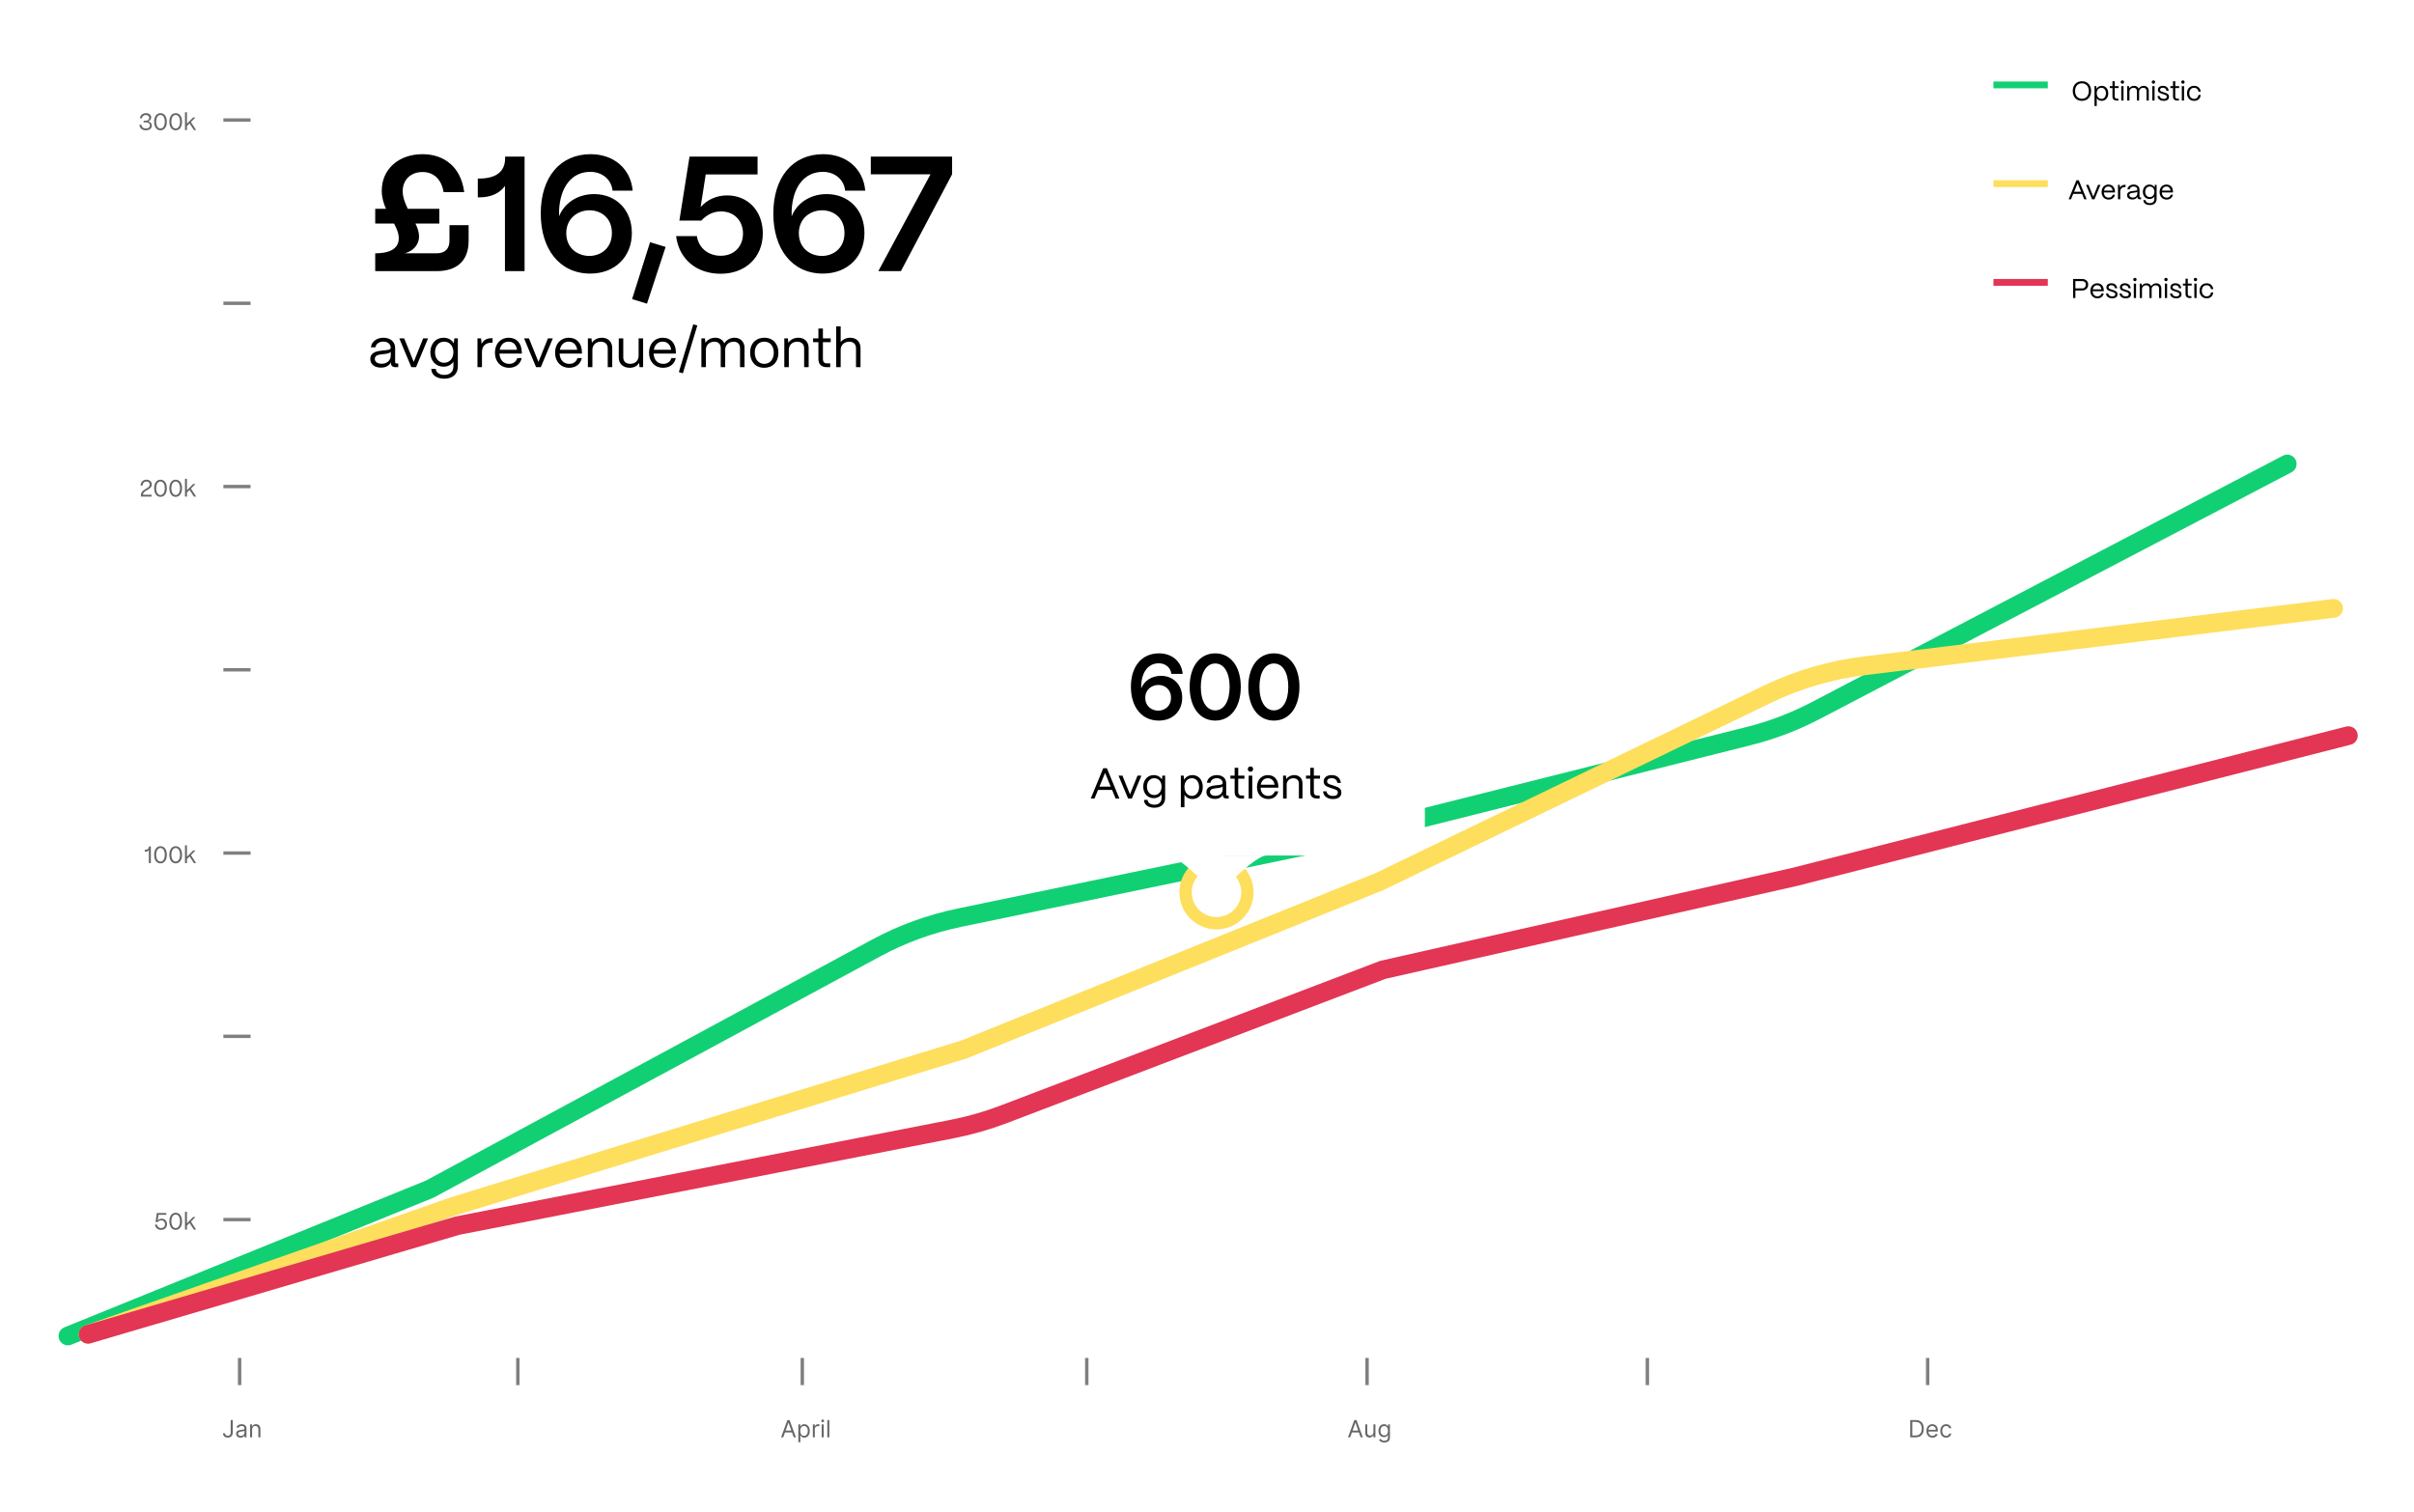 <svg width="578" height="362" viewBox="0 0 578 362" fill="none" xmlns="http://www.w3.org/2000/svg">
<rect x="14.75" y="0.333" width="542.5" height="361.667" rx="13.988" fill="white"/>
<path d="M498.488 24.149C497.186 24.149 496.295 23.225 496.295 21.786C496.295 20.433 497.121 19.45 498.488 19.45C499.802 19.45 500.694 20.374 500.694 21.786C500.694 23.153 499.867 24.149 498.488 24.149ZM498.488 23.648C499.503 23.648 500.134 22.925 500.134 21.786C500.134 20.66 499.496 19.951 498.488 19.951C497.486 19.951 496.854 20.66 496.854 21.786C496.854 22.925 497.486 23.648 498.488 23.648ZM502.036 25.379H501.496V20.628H501.925L501.984 21.253C502.231 20.823 502.687 20.55 503.247 20.55C504.158 20.55 504.795 21.279 504.795 22.333C504.795 23.407 504.158 24.149 503.247 24.149C502.719 24.149 502.283 23.908 502.036 23.505V25.379ZM503.162 23.68C503.8 23.68 504.236 23.127 504.236 22.333C504.236 21.559 503.8 21.018 503.155 21.018C502.505 21.018 502.036 21.546 502.036 22.307C502.036 23.114 502.505 23.68 503.162 23.68ZM507.213 24.077H506.829C506.159 24.077 505.801 23.732 505.801 23.095V21.084H505.163V20.628H505.801V19.45H506.341V20.628H507.272V21.084H506.341V23.095C506.341 23.439 506.51 23.622 506.829 23.622H507.213V24.077ZM508.182 20.049C507.954 20.049 507.778 19.873 507.778 19.645C507.778 19.418 507.954 19.248 508.182 19.248C508.409 19.248 508.579 19.418 508.579 19.645C508.579 19.873 508.409 20.049 508.182 20.049ZM508.448 24.077H507.908V20.628H508.448V24.077ZM509.872 24.077H509.332V20.628H509.761L509.813 21.162C510.048 20.791 510.497 20.55 510.991 20.55C511.512 20.55 511.902 20.817 512.078 21.233C512.299 20.83 512.775 20.55 513.302 20.55C514.031 20.55 514.499 21.064 514.499 21.767V24.077H513.959V21.786C513.959 21.324 513.673 21.025 513.211 21.025C512.566 21.025 512.189 21.454 512.182 21.982V24.077H511.649V21.786C511.649 21.324 511.362 21.025 510.9 21.025C510.256 21.025 509.878 21.454 509.872 21.982V24.077ZM515.617 20.049C515.39 20.049 515.214 19.873 515.214 19.645C515.214 19.418 515.39 19.248 515.617 19.248C515.845 19.248 516.014 19.418 516.014 19.645C516.014 19.873 515.845 20.049 515.617 20.049ZM515.884 24.077H515.344V20.628H515.884V24.077ZM518.056 24.149C517.236 24.149 516.631 23.719 516.585 22.99H517.113C517.152 23.439 517.562 23.687 518.082 23.687C518.57 23.687 518.805 23.498 518.805 23.153C518.805 22.828 518.551 22.756 518.193 22.632L517.692 22.463C517.184 22.294 516.677 22.138 516.677 21.513C516.677 20.927 517.132 20.55 517.887 20.55C518.648 20.55 519.176 20.96 519.26 21.728H518.733C518.674 21.246 518.336 21.012 517.867 21.012C517.444 21.012 517.197 21.201 517.197 21.5C517.197 21.858 517.575 21.93 517.861 22.027L518.33 22.183C518.961 22.392 519.338 22.606 519.338 23.179C519.338 23.784 518.896 24.149 518.056 24.149ZM521.71 24.077H521.326C520.655 24.077 520.298 23.732 520.298 23.095V21.084H519.66V20.628H520.298V19.45H520.838V20.628H521.768V21.084H520.838V23.095C520.838 23.439 521.007 23.622 521.326 23.622H521.71V24.077ZM522.678 20.049C522.45 20.049 522.275 19.873 522.275 19.645C522.275 19.418 522.45 19.248 522.678 19.248C522.906 19.248 523.075 19.418 523.075 19.645C523.075 19.873 522.906 20.049 522.678 20.049ZM522.945 24.077H522.405V20.628H522.945V24.077ZM525.371 24.149C524.252 24.149 523.653 23.329 523.653 22.333C523.653 21.175 524.414 20.55 525.351 20.55C526.217 20.55 526.835 21.07 526.933 21.956H526.406C526.315 21.383 525.918 21.018 525.338 21.018C524.655 21.018 524.199 21.52 524.199 22.333C524.199 23.212 524.733 23.68 525.377 23.68C525.931 23.68 526.308 23.329 526.406 22.73H526.933C526.835 23.622 526.262 24.149 525.371 24.149Z" fill="black"/>
<line x1="477.301" y1="20.331" x2="490.317" y2="20.331" stroke="#11D073" stroke-width="1.627"/>
<path d="M495.874 47.72H495.308L497.182 43.164H497.735L499.616 47.72H499.05L498.516 46.419H496.408L495.874 47.72ZM497.462 43.861L496.616 45.924H498.308L497.462 43.861ZM501.487 47.72H500.92L499.482 44.271H500.068L501.207 47.089L502.339 44.271H502.925L501.487 47.72ZM504.896 47.792C503.874 47.792 503.197 47.043 503.197 46.008C503.197 44.831 503.958 44.193 504.83 44.193C505.781 44.193 506.392 44.831 506.412 45.937V46.087H503.737C503.77 46.822 504.199 47.323 504.896 47.323C505.377 47.323 505.729 47.082 505.872 46.633H506.399C506.243 47.343 505.683 47.792 504.896 47.792ZM503.77 45.638H505.846C505.748 45.032 505.384 44.661 504.83 44.661C504.284 44.661 503.88 45.019 503.77 45.638ZM507.663 47.72H507.122V44.271H507.552L507.617 44.928C507.838 44.486 508.242 44.251 508.814 44.251H508.932V44.785H508.814C508.086 44.785 507.663 45.202 507.663 45.911V47.72ZM510.587 47.772C509.806 47.772 509.305 47.369 509.305 46.737C509.305 45.943 510.073 45.794 510.762 45.722C511.29 45.67 511.745 45.677 511.752 45.397C511.745 44.961 511.387 44.655 510.867 44.655C510.365 44.655 509.975 44.935 509.916 45.345H509.383C509.448 44.668 510.06 44.193 510.88 44.193C511.732 44.193 512.279 44.7 512.279 45.429V47.108C512.279 47.219 512.337 47.278 512.455 47.278H512.65V47.72H512.344C511.973 47.72 511.778 47.551 511.778 47.232V47.128C511.576 47.525 511.185 47.772 510.587 47.772ZM510.665 47.31C511.309 47.31 511.752 46.9 511.752 46.327V45.878C511.602 46.08 511.218 46.119 510.795 46.165C510.32 46.217 509.845 46.282 509.845 46.724C509.845 47.082 510.17 47.31 510.665 47.31ZM514.759 49.1C513.828 49.1 513.197 48.651 513.197 47.922H513.737C513.737 48.332 514.153 48.644 514.759 48.644C515.468 48.644 515.839 48.221 515.839 47.629V47.069C515.598 47.427 515.182 47.661 514.655 47.661C513.737 47.661 513.08 46.959 513.08 45.943C513.08 44.909 513.743 44.193 514.655 44.193C515.208 44.193 515.657 44.453 515.891 44.87L515.95 44.271H516.373V47.629C516.373 48.501 515.787 49.1 514.759 49.1ZM514.733 47.193C515.383 47.193 515.839 46.672 515.839 45.924C515.839 45.182 515.383 44.661 514.733 44.661C514.088 44.661 513.639 45.182 513.639 45.937C513.639 46.679 514.088 47.193 514.733 47.193ZM518.782 47.792C517.76 47.792 517.084 47.043 517.084 46.008C517.084 44.831 517.845 44.193 518.717 44.193C519.667 44.193 520.279 44.831 520.298 45.937V46.087H517.624C517.656 46.822 518.086 47.323 518.782 47.323C519.264 47.323 519.615 47.082 519.758 46.633H520.285C520.129 47.343 519.57 47.792 518.782 47.792ZM517.656 45.638H519.732C519.635 45.032 519.27 44.661 518.717 44.661C518.17 44.661 517.767 45.019 517.656 45.638Z" fill="black"/>
<line x1="477.301" y1="43.973" x2="490.317" y2="43.973" stroke="#FEDE5D" stroke-width="1.627"/>
<path d="M496.923 71.363H496.376V66.807H498.53C499.48 66.807 499.988 67.413 499.988 68.141C499.988 69.066 499.337 69.56 498.53 69.56H496.923V71.363ZM496.923 67.308V69.059H498.556C499.122 69.059 499.428 68.649 499.428 68.141C499.428 67.601 499.038 67.308 498.556 67.308H496.923ZM502.212 71.434C501.19 71.434 500.513 70.686 500.513 69.651C500.513 68.473 501.274 67.836 502.146 67.836C503.097 67.836 503.708 68.473 503.728 69.58V69.729H501.053C501.086 70.465 501.515 70.966 502.212 70.966C502.693 70.966 503.045 70.725 503.188 70.276H503.715C503.559 70.986 502.999 71.434 502.212 71.434ZM501.086 69.28H503.162C503.064 68.675 502.7 68.304 502.146 68.304C501.6 68.304 501.196 68.662 501.086 69.28ZM505.727 71.434C504.907 71.434 504.302 71.005 504.256 70.276H504.783C504.822 70.725 505.232 70.972 505.753 70.972C506.241 70.972 506.475 70.784 506.475 70.439C506.475 70.113 506.222 70.042 505.864 69.918L505.363 69.749C504.855 69.58 504.347 69.424 504.347 68.799C504.347 68.213 504.803 67.836 505.558 67.836C506.319 67.836 506.846 68.246 506.931 69.013H506.404C506.345 68.532 506.007 68.298 505.538 68.298C505.115 68.298 504.868 68.486 504.868 68.786C504.868 69.144 505.245 69.215 505.532 69.313L506 69.469C506.632 69.677 507.009 69.892 507.009 70.465C507.009 71.07 506.566 71.434 505.727 71.434ZM508.962 71.434C508.142 71.434 507.537 71.005 507.491 70.276H508.018C508.057 70.725 508.467 70.972 508.988 70.972C509.476 70.972 509.71 70.784 509.71 70.439C509.71 70.113 509.456 70.042 509.099 69.918L508.597 69.749C508.09 69.58 507.582 69.424 507.582 68.799C507.582 68.213 508.038 67.836 508.793 67.836C509.554 67.836 510.081 68.246 510.166 69.013H509.639C509.58 68.532 509.242 68.298 508.773 68.298C508.35 68.298 508.103 68.486 508.103 68.786C508.103 69.144 508.48 69.215 508.767 69.313L509.235 69.469C509.866 69.677 510.244 69.892 510.244 70.465C510.244 71.07 509.801 71.434 508.962 71.434ZM511.182 67.335C510.954 67.335 510.778 67.159 510.778 66.931C510.778 66.703 510.954 66.534 511.182 66.534C511.409 66.534 511.579 66.703 511.579 66.931C511.579 67.159 511.409 67.335 511.182 67.335ZM511.448 71.363H510.908V67.914H511.448V71.363ZM512.872 71.363H512.332V67.914H512.761L512.813 68.447C513.048 68.076 513.497 67.836 513.991 67.836C514.512 67.836 514.902 68.102 515.078 68.519C515.299 68.115 515.775 67.836 516.302 67.836C517.031 67.836 517.499 68.35 517.499 69.053V71.363H516.959V69.072C516.959 68.61 516.673 68.311 516.211 68.311C515.566 68.311 515.189 68.74 515.182 69.267V71.363H514.649V69.072C514.649 68.61 514.362 68.311 513.9 68.311C513.256 68.311 512.878 68.74 512.872 69.267V71.363ZM518.617 67.335C518.39 67.335 518.214 67.159 518.214 66.931C518.214 66.703 518.39 66.534 518.617 66.534C518.845 66.534 519.014 66.703 519.014 66.931C519.014 67.159 518.845 67.335 518.617 67.335ZM518.884 71.363H518.344V67.914H518.884V71.363ZM521.056 71.434C520.236 71.434 519.631 71.005 519.585 70.276H520.113C520.152 70.725 520.562 70.972 521.082 70.972C521.57 70.972 521.805 70.784 521.805 70.439C521.805 70.113 521.551 70.042 521.193 69.918L520.692 69.749C520.184 69.58 519.677 69.424 519.677 68.799C519.677 68.213 520.132 67.836 520.887 67.836C521.648 67.836 522.176 68.246 522.26 69.013H521.733C521.674 68.532 521.336 68.298 520.867 68.298C520.444 68.298 520.197 68.486 520.197 68.786C520.197 69.144 520.575 69.215 520.861 69.313L521.33 69.469C521.961 69.677 522.338 69.892 522.338 70.465C522.338 71.07 521.896 71.434 521.056 71.434ZM524.71 71.363H524.326C523.655 71.363 523.298 71.018 523.298 70.38V68.369H522.66V67.914H523.298V66.736H523.838V67.914H524.768V68.369H523.838V70.38C523.838 70.725 524.007 70.907 524.326 70.907H524.71V71.363ZM525.678 67.335C525.45 67.335 525.275 67.159 525.275 66.931C525.275 66.703 525.45 66.534 525.678 66.534C525.906 66.534 526.075 66.703 526.075 66.931C526.075 67.159 525.906 67.335 525.678 67.335ZM525.945 71.363H525.405V67.914H525.945V71.363ZM528.371 71.434C527.252 71.434 526.653 70.615 526.653 69.619C526.653 68.46 527.414 67.836 528.351 67.836C529.217 67.836 529.835 68.356 529.933 69.241H529.406C529.315 68.669 528.918 68.304 528.338 68.304C527.655 68.304 527.199 68.805 527.199 69.619C527.199 70.497 527.733 70.966 528.377 70.966C528.931 70.966 529.308 70.615 529.406 70.016H529.933C529.835 70.907 529.262 71.434 528.371 71.434Z" fill="black"/>
<line x1="477.301" y1="67.617" x2="490.317" y2="67.617" stroke="#E33554" stroke-width="1.627"/>
<path d="M34.938 31.207C34.039 31.207 33.429 30.689 33.378 29.875H33.873C33.908 30.422 34.323 30.769 34.944 30.769C35.514 30.769 35.884 30.467 35.884 30.012C35.884 29.567 35.531 29.294 34.927 29.294H34.392V28.901H34.927C35.4 28.901 35.73 28.628 35.73 28.223C35.73 27.825 35.405 27.534 34.921 27.534C34.426 27.534 34.056 27.848 33.982 28.337H33.486C33.589 27.58 34.158 27.096 34.95 27.096C35.69 27.096 36.208 27.523 36.208 28.127C36.208 28.588 35.906 28.941 35.462 29.061C36.032 29.192 36.356 29.55 36.356 30.063C36.356 30.74 35.792 31.207 34.938 31.207ZM38.426 31.207C37.498 31.207 36.906 30.399 36.906 29.14C36.906 27.893 37.498 27.096 38.426 27.096C39.354 27.096 39.946 27.893 39.946 29.14C39.946 30.399 39.354 31.207 38.426 31.207ZM38.426 30.769C39.052 30.769 39.457 30.131 39.457 29.14C39.457 28.161 39.052 27.534 38.426 27.534C37.8 27.534 37.395 28.161 37.395 29.14C37.395 30.131 37.8 30.769 38.426 30.769ZM42.068 31.207C41.14 31.207 40.548 30.399 40.548 29.14C40.548 27.893 41.14 27.096 42.068 27.096C42.996 27.096 43.589 27.893 43.589 29.14C43.589 30.399 42.996 31.207 42.068 31.207ZM42.068 30.769C42.695 30.769 43.099 30.131 43.099 29.14C43.099 28.161 42.695 27.534 42.068 27.534C41.442 27.534 41.038 28.161 41.038 29.14C41.038 30.131 41.442 30.769 42.068 30.769ZM44.766 31.145H44.293V26.874H44.766V29.613L46.235 28.127H46.804L45.717 29.226L46.969 31.145H46.417L45.392 29.556L44.766 30.188V31.145Z" fill="black" fill-opacity="0.6"/>
<line x1="53.488" y1="28.738" x2="59.996" y2="28.738" stroke="black" stroke-opacity="0.5" stroke-width="0.813"/>
<line x1="53.488" y1="72.621" x2="59.996" y2="72.621" stroke="black" stroke-opacity="0.5" stroke-width="0.813"/>
<path d="M36.34 116.007C36.34 117.374 34.25 117.317 34.25 118.473H36.283V118.911H33.743V118.535C33.743 117.072 35.844 117.089 35.844 116.007C35.844 115.586 35.548 115.301 35.07 115.301C34.569 115.301 34.17 115.614 34.159 116.258H33.657C33.703 115.347 34.301 114.863 35.075 114.863C35.838 114.863 36.34 115.324 36.34 116.007ZM38.426 118.974C37.498 118.974 36.906 118.165 36.906 116.907C36.906 115.66 37.498 114.863 38.426 114.863C39.354 114.863 39.946 115.66 39.946 116.907C39.946 118.165 39.354 118.974 38.426 118.974ZM38.426 118.535C39.052 118.535 39.457 117.898 39.457 116.907C39.457 115.927 39.052 115.301 38.426 115.301C37.8 115.301 37.395 115.927 37.395 116.907C37.395 117.898 37.8 118.535 38.426 118.535ZM42.068 118.974C41.14 118.974 40.548 118.165 40.548 116.907C40.548 115.66 41.14 114.863 42.068 114.863C42.996 114.863 43.589 115.66 43.589 116.907C43.589 118.165 42.996 118.974 42.068 118.974ZM42.068 118.535C42.695 118.535 43.099 117.898 43.099 116.907C43.099 115.927 42.695 115.301 42.068 115.301C41.442 115.301 41.038 115.927 41.038 116.907C41.038 117.898 41.442 118.535 42.068 118.535ZM44.766 118.911H44.293V114.64H44.766V117.379L46.235 115.893H46.804L45.717 116.992L46.969 118.911H46.417L45.392 117.323L44.766 117.955V118.911Z" fill="black" fill-opacity="0.6"/>
<line x1="53.488" y1="116.505" x2="59.996" y2="116.505" stroke="black" stroke-opacity="0.5" stroke-width="0.813"/>
<line x1="53.488" y1="160.388" x2="59.996" y2="160.388" stroke="black" stroke-opacity="0.5" stroke-width="0.813"/>
<path d="M36.119 206.678H35.641V203.574C35.453 203.825 35.145 203.95 34.73 203.95H34.661V203.483H34.73C35.328 203.483 35.647 203.227 35.647 202.749V202.692H36.119V206.678ZM38.426 206.74C37.498 206.74 36.906 205.932 36.906 204.673C36.906 203.426 37.498 202.629 38.426 202.629C39.354 202.629 39.946 203.426 39.946 204.673C39.946 205.932 39.354 206.74 38.426 206.74ZM38.426 206.302C39.052 206.302 39.457 205.664 39.457 204.673C39.457 203.694 39.052 203.068 38.426 203.068C37.8 203.068 37.395 203.694 37.395 204.673C37.395 205.664 37.8 206.302 38.426 206.302ZM42.068 206.74C41.14 206.74 40.548 205.932 40.548 204.673C40.548 203.426 41.14 202.629 42.068 202.629C42.996 202.629 43.589 203.426 43.589 204.673C43.589 205.932 42.996 206.74 42.068 206.74ZM42.068 206.302C42.695 206.302 43.099 205.664 43.099 204.673C43.099 203.694 42.695 203.068 42.068 203.068C41.442 203.068 41.038 203.694 41.038 204.673C41.038 205.664 41.442 206.302 42.068 206.302ZM44.766 206.678H44.293V202.407H44.766V205.146L46.235 203.66H46.804L45.717 204.759L46.969 206.678H46.417L45.392 205.089L44.766 205.721V206.678Z" fill="black" fill-opacity="0.6"/>
<line x1="53.488" y1="204.271" x2="59.996" y2="204.271" stroke="black" stroke-opacity="0.5" stroke-width="0.813"/>
<line x1="53.488" y1="248.154" x2="59.996" y2="248.154" stroke="black" stroke-opacity="0.5" stroke-width="0.813"/>
<path d="M38.569 294.507C37.772 294.507 37.185 294.017 37.1 293.243H37.595C37.658 293.75 38.045 294.069 38.569 294.069C39.133 294.069 39.508 293.693 39.508 293.146C39.508 292.605 39.133 292.229 38.592 292.229C38.29 292.229 38.022 292.349 37.766 292.622H37.236L37.561 290.458H39.822V290.897H37.959L37.754 292.241C37.999 291.973 38.324 291.819 38.717 291.819C39.463 291.819 39.992 292.366 39.992 293.14C39.992 293.949 39.417 294.507 38.569 294.507ZM42.068 294.507C41.14 294.507 40.548 293.698 40.548 292.44C40.548 291.193 41.14 290.396 42.068 290.396C42.996 290.396 43.589 291.193 43.589 292.44C43.589 293.698 42.996 294.507 42.068 294.507ZM42.068 294.069C42.695 294.069 43.099 293.431 43.099 292.44C43.099 291.461 42.695 290.834 42.068 290.834C41.442 290.834 41.038 291.461 41.038 292.44C41.038 293.431 41.442 294.069 42.068 294.069ZM44.766 294.444H44.293V290.174H44.766V292.913L46.235 291.426H46.804L45.717 292.525L46.969 294.444H46.417L45.392 292.856L44.766 293.488V294.444Z" fill="black" fill-opacity="0.6"/>
<line x1="53.488" y1="292.038" x2="59.996" y2="292.038" stroke="black" stroke-opacity="0.5" stroke-width="0.813"/>
<line x1="57.374" y1="331.676" x2="57.374" y2="325.168" stroke="black" stroke-opacity="0.5" stroke-width="0.813"/>
<path d="M55.236 340.042H55.738V343.003C55.738 343.267 55.69 343.492 55.592 343.676C55.495 343.861 55.358 344.001 55.182 344.097C55.005 344.193 54.797 344.24 54.557 344.24C54.331 344.24 54.129 344.199 53.952 344.117C53.776 344.034 53.637 343.915 53.536 343.761C53.435 343.608 53.384 343.425 53.384 343.213H53.878C53.878 343.33 53.907 343.433 53.965 343.521C54.024 343.607 54.105 343.674 54.207 343.723C54.31 343.771 54.426 343.796 54.557 343.796C54.701 343.796 54.824 343.765 54.925 343.705C55.026 343.644 55.103 343.555 55.156 343.438C55.209 343.319 55.236 343.174 55.236 343.003V340.042ZM57.592 344.257C57.395 344.257 57.217 344.22 57.056 344.145C56.896 344.07 56.769 343.961 56.674 343.82C56.58 343.677 56.533 343.504 56.533 343.302C56.533 343.124 56.568 342.98 56.638 342.869C56.708 342.758 56.802 342.67 56.919 342.607C57.036 342.543 57.166 342.496 57.307 342.465C57.45 342.433 57.594 342.407 57.738 342.388C57.927 342.364 58.08 342.346 58.197 342.334C58.316 342.32 58.402 342.298 58.456 342.267C58.511 342.236 58.539 342.182 58.539 342.105V342.089C58.539 341.889 58.484 341.734 58.375 341.624C58.267 341.513 58.103 341.458 57.883 341.458C57.656 341.458 57.477 341.508 57.348 341.608C57.218 341.707 57.127 341.814 57.075 341.927L56.622 341.765C56.703 341.577 56.81 341.43 56.945 341.324C57.081 341.218 57.23 341.144 57.39 341.102C57.552 341.059 57.711 341.037 57.867 341.037C57.967 341.037 58.082 341.049 58.211 341.074C58.342 341.097 58.468 341.145 58.589 341.217C58.712 341.29 58.814 341.4 58.895 341.547C58.975 341.694 59.016 341.891 59.016 342.137V344.184H58.539V343.763H58.514C58.482 343.831 58.428 343.903 58.353 343.98C58.277 344.056 58.177 344.122 58.051 344.176C57.926 344.23 57.773 344.257 57.592 344.257ZM57.665 343.828C57.854 343.828 58.013 343.791 58.142 343.717C58.273 343.643 58.372 343.547 58.438 343.43C58.505 343.312 58.539 343.189 58.539 343.06V342.623C58.519 342.647 58.474 342.669 58.405 342.689C58.338 342.708 58.26 342.725 58.171 342.74C58.083 342.753 57.998 342.766 57.914 342.776C57.832 342.786 57.765 342.794 57.714 342.801C57.59 342.817 57.474 342.843 57.366 342.88C57.259 342.915 57.173 342.968 57.107 343.039C57.042 343.109 57.01 343.205 57.01 343.326C57.01 343.492 57.071 343.618 57.194 343.703C57.318 343.786 57.475 343.828 57.665 343.828ZM60.364 342.315V344.184H59.887V341.078H60.348V341.563H60.389C60.461 341.405 60.572 341.279 60.72 341.183C60.868 341.086 61.06 341.037 61.294 341.037C61.505 341.037 61.689 341.08 61.846 341.167C62.004 341.252 62.127 341.381 62.215 341.555C62.302 341.728 62.346 341.946 62.346 342.21V344.184H61.869V342.243C61.869 341.999 61.805 341.808 61.679 341.672C61.552 341.535 61.378 341.466 61.157 341.466C61.005 341.466 60.868 341.499 60.748 341.565C60.63 341.631 60.536 341.728 60.467 341.854C60.399 341.981 60.364 342.135 60.364 342.315Z" fill="black" fill-opacity="0.6"/>
<line x1="123.988" y1="331.676" x2="123.988" y2="325.168" stroke="black" stroke-opacity="0.5" stroke-width="0.813"/>
<line x1="192.101" y1="331.676" x2="192.101" y2="325.168" stroke="black" stroke-opacity="0.5" stroke-width="0.813"/>
<path d="M187.54 344.184H187.014L188.534 340.042H189.052L190.573 344.184H190.047L188.809 340.698H188.777L187.54 344.184ZM187.734 342.566H189.853V343.011H187.734V342.566ZM191.153 345.349V341.078H191.614V341.571H191.671C191.706 341.517 191.754 341.449 191.816 341.365C191.88 341.28 191.97 341.204 192.087 341.138C192.206 341.071 192.366 341.037 192.569 341.037C192.83 341.037 193.061 341.103 193.26 341.233C193.46 341.364 193.616 341.55 193.727 341.79C193.839 342.03 193.895 342.313 193.895 342.639C193.895 342.968 193.839 343.253 193.727 343.494C193.616 343.734 193.46 343.92 193.262 344.052C193.064 344.183 192.836 344.249 192.577 344.249C192.377 344.249 192.218 344.216 192.098 344.149C191.978 344.082 191.885 344.006 191.82 343.921C191.756 343.835 191.706 343.763 191.671 343.707H191.63V345.349H191.153ZM191.622 342.631C191.622 342.865 191.657 343.072 191.725 343.252C191.794 343.43 191.895 343.569 192.027 343.67C192.159 343.77 192.321 343.82 192.512 343.82C192.712 343.82 192.878 343.767 193.012 343.662C193.146 343.556 193.247 343.413 193.315 343.233C193.384 343.053 193.418 342.852 193.418 342.631C193.418 342.412 193.384 342.216 193.317 342.04C193.251 341.864 193.15 341.724 193.016 341.622C192.882 341.518 192.714 341.466 192.512 341.466C192.318 341.466 192.155 341.515 192.023 341.614C191.891 341.711 191.791 341.847 191.723 342.022C191.656 342.196 191.622 342.399 191.622 342.631ZM194.623 344.184V341.078H195.084V341.547H195.117C195.173 341.393 195.276 341.269 195.424 341.173C195.572 341.077 195.739 341.029 195.926 341.029C195.961 341.029 196.004 341.03 196.057 341.031C196.11 341.033 196.149 341.035 196.176 341.037V341.523C196.16 341.519 196.123 341.513 196.065 341.504C196.008 341.495 195.948 341.49 195.885 341.49C195.734 341.49 195.599 341.522 195.481 341.585C195.363 341.647 195.27 341.734 195.202 341.844C195.134 341.953 195.1 342.078 195.1 342.218V344.184H194.623ZM196.742 344.184V341.078H197.219V344.184H196.742ZM196.985 340.56C196.892 340.56 196.811 340.528 196.744 340.465C196.678 340.402 196.645 340.326 196.645 340.237C196.645 340.148 196.678 340.071 196.744 340.008C196.811 339.945 196.892 339.913 196.985 339.913C197.078 339.913 197.157 339.945 197.223 340.008C197.291 340.071 197.324 340.148 197.324 340.237C197.324 340.326 197.291 340.402 197.223 340.465C197.157 340.528 197.078 340.56 196.985 340.56ZM198.571 340.042V344.184H198.093V340.042H198.571Z" fill="black" fill-opacity="0.6"/>
<line x1="260.214" y1="331.676" x2="260.214" y2="325.168" stroke="black" stroke-opacity="0.5" stroke-width="0.813"/>
<line x1="327.328" y1="331.676" x2="327.328" y2="325.168" stroke="black" stroke-opacity="0.5" stroke-width="0.813"/>
<path d="M323.279 344.184H322.753L324.274 340.042H324.791L326.312 344.184H325.786L324.549 340.698H324.516L323.279 344.184ZM323.473 342.566H325.592V343.011H323.473V342.566ZM328.85 342.914V341.078H329.327V344.184H328.85V343.658H328.817C328.745 343.816 328.631 343.95 328.478 344.06C328.324 344.17 328.13 344.224 327.895 344.224C327.701 344.224 327.529 344.182 327.378 344.097C327.227 344.011 327.108 343.881 327.022 343.709C326.935 343.535 326.892 343.316 326.892 343.051V341.078H327.37V343.019C327.37 343.246 327.433 343.426 327.56 343.561C327.688 343.696 327.851 343.763 328.049 343.763C328.168 343.763 328.288 343.733 328.411 343.672C328.535 343.612 328.639 343.519 328.722 343.393C328.807 343.268 328.85 343.108 328.85 342.914ZM331.455 345.413C331.224 345.413 331.026 345.384 330.86 345.324C330.695 345.266 330.556 345.19 330.446 345.094C330.337 344.999 330.25 344.898 330.185 344.79L330.565 344.524C330.608 344.58 330.663 344.645 330.729 344.718C330.795 344.792 330.885 344.856 331 344.91C331.116 344.965 331.267 344.993 331.455 344.993C331.706 344.993 331.913 344.932 332.076 344.811C332.239 344.689 332.32 344.499 332.32 344.24V343.61H332.28C332.245 343.666 332.195 343.736 332.13 343.82C332.067 343.902 331.975 343.976 331.855 344.04C331.737 344.104 331.576 344.135 331.374 344.135C331.123 344.135 330.898 344.076 330.699 343.957C330.5 343.839 330.343 343.666 330.227 343.44C330.113 343.213 330.056 342.938 330.056 342.615C330.056 342.296 330.111 342.019 330.223 341.784C330.335 341.546 330.491 341.363 330.69 341.233C330.89 341.103 331.121 341.037 331.382 341.037C331.584 341.037 331.745 341.071 331.863 341.138C331.983 341.204 332.075 341.28 332.138 341.365C332.203 341.449 332.253 341.517 332.288 341.571H332.337V341.078H332.798V344.273C332.798 344.54 332.737 344.757 332.616 344.924C332.496 345.092 332.334 345.216 332.13 345.294C331.928 345.374 331.703 345.413 331.455 345.413ZM331.439 343.707C331.63 343.707 331.792 343.663 331.924 343.575C332.056 343.488 332.157 343.361 332.225 343.197C332.294 343.033 332.328 342.836 332.328 342.607C332.328 342.383 332.295 342.185 332.227 342.014C332.16 341.843 332.06 341.709 331.928 341.612C331.796 341.515 331.633 341.466 331.439 341.466C331.236 341.466 331.068 341.517 330.933 341.62C330.8 341.722 330.699 341.86 330.632 342.032C330.566 342.205 330.533 342.396 330.533 342.607C330.533 342.822 330.566 343.013 330.634 343.179C330.703 343.343 330.804 343.473 330.937 343.567C331.072 343.66 331.239 343.707 331.439 343.707Z" fill="black" fill-opacity="0.6"/>
<line x1="394.441" y1="331.676" x2="394.441" y2="325.168" stroke="black" stroke-opacity="0.5" stroke-width="0.813"/>
<line x1="461.554" y1="331.676" x2="461.554" y2="325.168" stroke="black" stroke-opacity="0.5" stroke-width="0.813"/>
<path d="M458.652 344.184H457.374V340.042H458.709C459.111 340.042 459.454 340.125 459.74 340.291C460.026 340.456 460.245 340.692 460.397 341.001C460.55 341.308 460.626 341.676 460.626 342.105C460.626 342.536 460.549 342.908 460.395 343.219C460.242 343.529 460.018 343.768 459.724 343.935C459.43 344.101 459.073 344.184 458.652 344.184ZM457.876 343.739H458.62C458.962 343.739 459.246 343.673 459.471 343.541C459.696 343.409 459.864 343.221 459.975 342.977C460.085 342.733 460.141 342.442 460.141 342.105C460.141 341.771 460.086 341.483 459.977 341.242C459.868 340.999 459.705 340.813 459.487 340.683C459.27 340.553 459 340.487 458.677 340.487H457.876V343.739ZM462.705 344.249C462.405 344.249 462.147 344.182 461.93 344.05C461.715 343.917 461.548 343.731 461.431 343.492C461.315 343.252 461.257 342.973 461.257 342.655C461.257 342.337 461.315 342.057 461.431 341.814C461.548 341.57 461.711 341.38 461.92 341.244C462.13 341.106 462.376 341.037 462.656 341.037C462.818 341.037 462.978 341.064 463.136 341.118C463.293 341.172 463.437 341.26 463.566 341.381C463.696 341.501 463.799 341.66 463.876 341.858C463.952 342.057 463.991 342.301 463.991 342.59V342.793H461.597V342.38H463.506C463.506 342.205 463.471 342.048 463.4 341.911C463.332 341.773 463.233 341.665 463.105 341.585C462.978 341.506 462.829 341.466 462.656 341.466C462.466 341.466 462.302 341.513 462.163 341.608C462.025 341.701 461.92 341.822 461.845 341.972C461.771 342.121 461.734 342.282 461.734 342.453V342.728C461.734 342.962 461.775 343.161 461.855 343.324C461.938 343.486 462.052 343.61 462.197 343.694C462.343 343.778 462.512 343.82 462.705 343.82C462.83 343.82 462.943 343.802 463.045 343.767C463.147 343.731 463.235 343.677 463.309 343.605C463.384 343.533 463.441 343.442 463.481 343.335L463.942 343.464C463.894 343.62 463.812 343.758 463.698 343.876C463.583 343.994 463.442 344.085 463.273 344.151C463.104 344.216 462.915 344.249 462.705 344.249ZM465.979 344.249C465.687 344.249 465.437 344.18 465.226 344.042C465.016 343.905 464.854 343.715 464.741 343.474C464.628 343.233 464.571 342.957 464.571 342.647C464.571 342.332 464.629 342.053 464.745 341.812C464.862 341.569 465.026 341.38 465.235 341.244C465.445 341.106 465.69 341.037 465.971 341.037C466.189 341.037 466.386 341.078 466.561 341.159C466.736 341.24 466.88 341.353 466.992 341.498C467.104 341.644 467.173 341.814 467.2 342.008H466.723C466.686 341.866 466.606 341.741 466.48 341.632C466.356 341.521 466.189 341.466 465.979 341.466C465.793 341.466 465.63 341.515 465.489 341.612C465.35 341.707 465.242 341.843 465.164 342.018C465.087 342.192 465.048 342.396 465.048 342.631C465.048 342.871 465.086 343.08 465.162 343.258C465.239 343.436 465.346 343.574 465.485 343.672C465.625 343.771 465.79 343.82 465.979 343.82C466.103 343.82 466.215 343.798 466.316 343.755C466.417 343.712 466.503 343.65 466.573 343.569C466.643 343.488 466.693 343.391 466.723 343.278H467.2C467.173 343.461 467.106 343.626 467 343.773C466.895 343.919 466.755 344.035 466.581 344.121C466.409 344.206 466.208 344.249 465.979 344.249Z" fill="black" fill-opacity="0.6"/>
<path d="M104.528 64.925H89.841V60.656C93.796 60.656 95.481 59.246 95.481 57.052C95.481 55.838 94.972 54.702 94.345 53.527H89.841V50.002H92.426C91.838 48.71 91.407 47.3 91.407 45.655C91.407 40.524 95.442 36.92 101.16 36.92C106.447 36.92 110.403 40.093 111.148 46.007H106.212C105.703 42.874 103.784 41.19 101.16 41.19C98.379 41.19 96.421 43.03 96.421 45.772C96.421 47.182 96.969 48.631 97.635 50.002H105.194V53.527H99.476C99.985 54.585 100.337 55.642 100.337 56.621C100.337 58.58 98.966 60.107 96.93 60.656H104.528C106.526 60.656 107.622 59.598 107.622 57.64V53.919H112.205V57.64C112.205 62.379 109.502 64.925 104.528 64.925ZM125.604 64.925H120.904V44.519C119.611 46.32 117.535 47.26 114.715 47.26H114.402V42.756H114.715C118.788 42.756 120.943 41.072 120.943 37.9V37.508H125.604V64.925ZM141.342 65.512C133.94 65.512 129.475 59.598 129.475 51.138C129.475 42.404 134.136 36.92 141.421 36.92C146.982 36.92 151.017 40.406 151.487 45.655H146.669C146.395 42.991 144.202 41.15 141.342 41.15C136.799 41.15 134.096 44.91 133.861 50.472V51.804C135.036 48.788 138.131 46.477 142.243 46.477C147.531 46.477 151.291 50.276 151.291 55.799C151.291 61.517 147.217 65.512 141.342 65.512ZM141.107 61.282C143.81 61.282 146.512 59.481 146.512 55.799C146.512 52.117 143.849 50.355 141.147 50.355C138.405 50.355 135.585 52.235 135.585 55.838C135.585 59.441 138.327 61.282 141.107 61.282ZM159.374 59.128L154.909 72.719L151.345 71.623L155.653 57.992L159.374 59.128ZM172.537 65.552C166.819 65.552 162.588 62.105 161.883 56.543H166.858C167.289 59.402 169.599 61.243 172.576 61.243C175.905 61.243 177.903 58.893 177.903 55.916C177.903 53.018 175.944 50.629 172.654 50.629C170.853 50.629 169.325 51.334 167.915 52.822H162.667L165.095 37.508H181.389V41.777H168.973L167.759 49.571C169.247 47.926 171.401 46.79 174.104 46.79C179.117 46.79 182.642 50.55 182.642 55.877C182.642 61.596 178.53 65.552 172.537 65.552ZM197.03 65.512C189.628 65.512 185.163 59.598 185.163 51.138C185.163 42.404 189.823 36.92 197.109 36.92C202.67 36.92 206.705 40.406 207.175 45.655H202.357C202.083 42.991 199.889 41.15 197.03 41.15C192.487 41.15 189.784 44.91 189.549 50.472V51.804C190.724 48.788 193.819 46.477 197.931 46.477C203.219 46.477 206.979 50.276 206.979 55.799C206.979 61.517 202.905 65.512 197.03 65.512ZM196.795 61.282C199.498 61.282 202.2 59.481 202.2 55.799C202.2 52.117 199.537 50.355 196.834 50.355C194.093 50.355 191.273 52.235 191.273 55.838C191.273 59.441 194.014 61.282 196.795 61.282ZM215.708 64.925H210.303L222.798 41.738H208.502V37.508H227.968V41.738L215.708 64.925Z" fill="black"/>
<path d="M91.228 88.029C89.666 88.029 88.664 87.222 88.664 85.96C88.664 84.371 90.2 84.072 91.579 83.929C92.634 83.825 93.545 83.838 93.558 83.278C93.545 82.406 92.829 81.794 91.788 81.794C90.785 81.794 90.004 82.354 89.887 83.174H88.82C88.95 81.82 90.174 80.87 91.814 80.87C93.519 80.87 94.612 81.885 94.612 83.343V86.701C94.612 86.923 94.729 87.04 94.963 87.04H95.354V87.925H94.742C94 87.925 93.61 87.587 93.61 86.949V86.74C93.206 87.534 92.425 88.029 91.228 88.029ZM91.384 87.105C92.673 87.105 93.558 86.285 93.558 85.139V84.241C93.258 84.645 92.49 84.723 91.644 84.814C90.694 84.918 89.744 85.048 89.744 85.933C89.744 86.649 90.395 87.105 91.384 87.105ZM99.619 87.925H98.487L95.61 81.026H96.781L99.059 86.662L101.324 81.026H102.495L99.619 87.925ZM106.398 90.684C104.536 90.684 103.274 89.786 103.274 88.328H104.354C104.354 89.148 105.187 89.773 106.398 89.773C107.816 89.773 108.558 88.927 108.558 87.743V86.623C108.077 87.339 107.244 87.808 106.189 87.808C104.354 87.808 103.039 86.402 103.039 84.371C103.039 82.302 104.367 80.87 106.189 80.87C107.296 80.87 108.194 81.391 108.662 82.224L108.779 81.026H109.626V87.743C109.626 89.487 108.454 90.684 106.398 90.684ZM106.346 86.871C107.647 86.871 108.558 85.829 108.558 84.332C108.558 82.849 107.647 81.807 106.346 81.807C105.057 81.807 104.159 82.849 104.159 84.359C104.159 85.842 105.057 86.871 106.346 86.871ZM115.403 87.925H114.322V81.026H115.181L115.311 82.341C115.754 81.456 116.561 80.987 117.706 80.987H117.941V82.055H117.706C116.249 82.055 115.403 82.888 115.403 84.306V87.925ZM121.906 88.068C119.862 88.068 118.509 86.571 118.509 84.502C118.509 82.146 120.031 80.87 121.776 80.87C123.676 80.87 124.899 82.146 124.938 84.359V84.658H119.589C119.654 86.129 120.513 87.131 121.906 87.131C122.869 87.131 123.572 86.649 123.858 85.751H124.912C124.6 87.17 123.481 88.068 121.906 88.068ZM119.654 83.76H123.806C123.611 82.549 122.882 81.807 121.776 81.807C120.682 81.807 119.875 82.523 119.654 83.76ZM129.489 87.925H128.357L125.48 81.026H126.652L128.93 86.662L131.194 81.026H132.366L129.489 87.925ZM136.307 88.068C134.264 88.068 132.91 86.571 132.91 84.502C132.91 82.146 134.433 80.87 136.177 80.87C138.077 80.87 139.301 82.146 139.34 84.359V84.658H133.99C134.055 86.129 134.914 87.131 136.307 87.131C137.27 87.131 137.973 86.649 138.259 85.751H139.314C139.001 87.17 137.882 88.068 136.307 88.068ZM134.055 83.76H138.207C138.012 82.549 137.283 81.807 136.177 81.807C135.084 81.807 134.277 82.523 134.055 83.76ZM141.841 87.925H140.761V81.026H141.62L141.724 82.081C142.192 81.352 143.091 80.87 144.119 80.87C145.603 80.87 146.592 81.833 146.592 83.356V87.925H145.512V83.395C145.512 82.432 144.887 81.82 143.845 81.82C142.609 81.82 141.854 82.68 141.841 83.734V87.925ZM150.798 88.068C149.119 88.068 148.155 87.04 148.155 85.634V81.026H149.236V85.595C149.236 86.584 149.926 87.118 150.902 87.118C152.19 87.118 152.893 86.259 152.906 85.218V81.026H153.986V87.925H153.127L153.036 86.884C152.581 87.665 151.748 88.068 150.798 88.068ZM158.805 88.068C156.762 88.068 155.408 86.571 155.408 84.502C155.408 82.146 156.931 80.87 158.675 80.87C160.575 80.87 161.799 82.146 161.838 84.359V84.658H156.488C156.553 86.129 157.413 87.131 158.805 87.131C159.768 87.131 160.471 86.649 160.758 85.751H161.812C161.5 87.17 160.38 88.068 158.805 88.068ZM156.553 83.76H160.706C160.51 82.549 159.781 81.807 158.675 81.807C157.582 81.807 156.775 82.523 156.553 83.76ZM166.968 77.942L163.506 89.396L162.543 89.096L165.992 77.668L166.968 77.942ZM169.017 87.925H167.936V81.026H168.796L168.9 82.094C169.368 81.352 170.266 80.87 171.256 80.87C172.297 80.87 173.078 81.404 173.429 82.237C173.872 81.43 174.822 80.87 175.876 80.87C177.334 80.87 178.271 81.898 178.271 83.304V87.925H177.191V83.343C177.191 82.419 176.618 81.82 175.694 81.82C174.405 81.82 173.65 82.68 173.637 83.734V87.925H172.57V83.343C172.57 82.419 171.997 81.82 171.073 81.82C169.785 81.82 169.03 82.68 169.017 83.734V87.925ZM182.994 88.068C180.781 88.068 179.609 86.493 179.609 84.411C179.609 82.107 181.119 80.87 182.994 80.87C185.193 80.87 186.378 82.458 186.378 84.411C186.378 86.793 184.933 88.068 182.994 88.068ZM182.994 87.131C184.464 87.131 185.271 85.907 185.271 84.411C185.271 82.862 184.373 81.807 182.994 81.807C181.614 81.807 180.716 82.862 180.716 84.411C180.716 86.181 181.744 87.131 182.994 87.131ZM188.871 87.925H187.791V81.026H188.65L188.754 82.081C189.223 81.352 190.121 80.87 191.149 80.87C192.633 80.87 193.622 81.833 193.622 83.356V87.925H192.542V83.395C192.542 82.432 191.917 81.82 190.876 81.82C189.639 81.82 188.884 82.68 188.871 83.734V87.925ZM198.781 87.925H198.013C196.672 87.925 195.956 87.235 195.956 85.96V81.938H194.681V81.026H195.956V78.671H197.037V81.026H198.898V81.938H197.037V85.96C197.037 86.649 197.375 87.014 198.013 87.014H198.781V87.925ZM201.29 87.925H200.21V78.163H201.29V81.912C201.785 81.287 202.631 80.87 203.568 80.87C205.052 80.87 206.041 81.833 206.041 83.356V87.925H204.961V83.395C204.961 82.432 204.336 81.82 203.36 81.82C202.058 81.82 201.303 82.68 201.29 83.734V87.925Z" fill="black"/>
<g filter="url(#filter0_d_2531_11221)">
<path d="M16.258 310.965L102.907 275.793L209.767 218.066C215.999 214.699 222.732 212.25 229.764 210.791L321.115 191.84L418.656 167.324C424.279 165.911 429.684 163.856 434.764 161.199L547.651 102.152" stroke="#11D073" stroke-width="4.474" stroke-linecap="round"/>
</g>
<g filter="url(#filter1_d_2531_11221)">
<path d="M21.094 310.564L108.637 279.881L230.835 242.343L330.371 202.117L423.215 157.274C430.475 153.767 438.326 151.471 446.461 150.475L558.761 136.726" stroke="#FEDE5D" stroke-width="4.474" stroke-linecap="round"/>
</g>
<g filter="url(#filter2_d_2531_11221)">
<path d="M21.092 310.564L109.561 284.533L228.04 261.399C232.218 260.583 236.302 259.417 240.246 257.914L331.131 223.278L429.848 200.995L562.293 167.203" stroke="#E33554" stroke-width="4.474" stroke-linecap="round"/>
</g>
<circle cx="291.272" cy="213.664" r="7.405" fill="white" stroke="#FEDE5D" stroke-width="2.962"/>
<g filter="url(#filter3_dd_2531_11221)">
<rect x="241.586" y="135.958" width="99.58" height="65.29" rx="6.028" fill="white"/>
<path d="M277.463 168.934C273.294 168.934 270.779 165.604 270.779 160.839C270.779 155.92 273.404 152.832 277.507 152.832C280.64 152.832 282.912 154.795 283.176 157.751H280.463C280.309 156.251 279.073 155.214 277.463 155.214C274.904 155.214 273.382 157.332 273.25 160.464V161.214C273.912 159.515 275.654 158.214 277.97 158.214C280.948 158.214 283.066 160.354 283.066 163.464C283.066 166.684 280.772 168.934 277.463 168.934ZM277.331 166.552C278.853 166.552 280.375 165.537 280.375 163.464C280.375 161.39 278.875 160.398 277.353 160.398C275.809 160.398 274.221 161.457 274.221 163.486C274.221 165.515 275.765 166.552 277.331 166.552ZM290.978 168.934C287.294 168.934 284.846 165.758 284.846 160.839C284.846 156.03 287.228 152.832 290.978 152.832C294.64 152.832 297.088 155.964 297.088 160.839C297.088 165.67 294.706 168.934 290.978 168.934ZM290.978 166.486C293.074 166.486 294.419 164.28 294.419 160.839C294.419 157.442 293.074 155.258 290.978 155.258C288.861 155.258 287.515 157.442 287.515 160.839C287.515 164.28 288.861 166.486 290.978 166.486ZM305.023 168.934C301.339 168.934 298.891 165.758 298.891 160.839C298.891 156.03 301.273 152.832 305.023 152.832C308.685 152.832 311.133 155.964 311.133 160.839C311.133 165.67 308.751 168.934 305.023 168.934ZM305.023 166.486C307.119 166.486 308.464 164.28 308.464 160.839C308.464 157.442 307.119 155.258 305.023 155.258C302.906 155.258 301.56 157.442 301.56 160.839C301.56 164.28 302.906 166.486 305.023 166.486Z" fill="black"/>
<path d="M262.067 187.603H261.165L264.151 180.347H265.032L268.028 187.603H267.126L266.276 185.53H262.917L262.067 187.603ZM264.597 181.456L263.249 184.742H265.944L264.597 181.456ZM271.007 187.603H270.105L267.814 182.109H268.747L270.562 186.598L272.365 182.109H273.298L271.007 187.603ZM276.406 189.801C274.924 189.801 273.918 189.086 273.918 187.925H274.779C274.779 188.578 275.442 189.075 276.406 189.075C277.536 189.075 278.127 188.402 278.127 187.458V186.567C277.744 187.137 277.08 187.51 276.24 187.51C274.779 187.51 273.732 186.391 273.732 184.773C273.732 183.125 274.789 181.985 276.24 181.985C277.122 181.985 277.837 182.399 278.21 183.063L278.303 182.109H278.977V187.458C278.977 188.847 278.044 189.801 276.406 189.801ZM276.365 186.764C277.401 186.764 278.127 185.934 278.127 184.742C278.127 183.561 277.401 182.731 276.365 182.731C275.339 182.731 274.623 183.561 274.623 184.763C274.623 185.945 275.339 186.764 276.365 186.764ZM283.599 189.677H282.739V182.109H283.423L283.516 183.104C283.91 182.42 284.636 181.985 285.527 181.985C286.979 181.985 287.994 183.146 287.994 184.825C287.994 186.536 286.979 187.717 285.527 187.717C284.688 187.717 283.993 187.334 283.599 186.691V189.677ZM285.392 186.971C286.408 186.971 287.103 186.09 287.103 184.825C287.103 183.592 286.408 182.731 285.382 182.731C284.345 182.731 283.599 183.571 283.599 184.784C283.599 186.069 284.345 186.971 285.392 186.971ZM290.899 187.686C289.655 187.686 288.857 187.044 288.857 186.038C288.857 184.773 290.08 184.535 291.179 184.421C292.018 184.338 292.744 184.348 292.754 183.903C292.744 183.208 292.174 182.721 291.345 182.721C290.546 182.721 289.924 183.167 289.831 183.82H288.981C289.085 182.742 290.059 181.985 291.365 181.985C292.723 181.985 293.594 182.793 293.594 183.954V186.629C293.594 186.805 293.687 186.899 293.874 186.899H294.185V187.603H293.698C293.107 187.603 292.796 187.334 292.796 186.826V186.66C292.474 187.292 291.852 187.686 290.899 187.686ZM291.023 186.95C292.049 186.95 292.754 186.297 292.754 185.385V184.67C292.516 184.991 291.904 185.053 291.23 185.126C290.474 185.209 289.717 185.312 289.717 186.017C289.717 186.588 290.235 186.95 291.023 186.95ZM297.869 187.603H297.257C296.19 187.603 295.619 187.054 295.619 186.038V182.835H294.604V182.109H295.619V180.233H296.48V182.109H297.962V182.835H296.48V186.038C296.48 186.588 296.749 186.878 297.257 186.878H297.869V187.603ZM299.412 181.187C299.049 181.187 298.769 180.907 298.769 180.544C298.769 180.181 299.049 179.912 299.412 179.912C299.775 179.912 300.044 180.181 300.044 180.544C300.044 180.907 299.775 181.187 299.412 181.187ZM299.837 187.603H298.976V182.109H299.837V187.603ZM303.67 187.717C302.042 187.717 300.964 186.525 300.964 184.877C300.964 183.001 302.177 181.985 303.566 181.985C305.08 181.985 306.054 183.001 306.085 184.763V185.001H301.825C301.876 186.173 302.561 186.971 303.67 186.971C304.437 186.971 304.997 186.588 305.225 185.872H306.064C305.816 187.002 304.924 187.717 303.67 187.717ZM301.876 184.286H305.183C305.028 183.322 304.447 182.731 303.566 182.731C302.695 182.731 302.053 183.301 301.876 184.286ZM308.077 187.603H307.217V182.109H307.901L307.984 182.949C308.357 182.368 309.072 181.985 309.891 181.985C311.073 181.985 311.861 182.752 311.861 183.965V187.603H311.001V183.996C311.001 183.229 310.503 182.742 309.674 182.742C308.689 182.742 308.088 183.426 308.077 184.265V187.603ZM315.97 187.603H315.358C314.291 187.603 313.72 187.054 313.72 186.038V182.835H312.704V182.109H313.72V180.233H314.581V182.109H316.063V182.835H314.581V186.038C314.581 186.588 314.85 186.878 315.358 186.878H315.97V187.603ZM319.13 187.717C317.824 187.717 316.86 187.033 316.787 185.872H317.627C317.689 186.588 318.342 186.981 319.171 186.981C319.949 186.981 320.322 186.681 320.322 186.131C320.322 185.613 319.918 185.499 319.347 185.302L318.549 185.033C317.741 184.763 316.932 184.514 316.932 183.519C316.932 182.586 317.658 181.985 318.86 181.985C320.073 181.985 320.913 182.638 321.048 183.861H320.208C320.115 183.094 319.576 182.721 318.829 182.721C318.155 182.721 317.761 183.021 317.761 183.498C317.761 184.068 318.363 184.183 318.819 184.338L319.565 184.587C320.571 184.919 321.172 185.261 321.172 186.173C321.172 187.137 320.467 187.717 319.13 187.717Z" fill="black"/>
<path d="M294.134 208.057C292.627 209.554 290.152 209.546 288.651 208.043C285.811 205.198 281.512 201.249 279.545 201.249C276.47 201.249 306.186 201.249 303.226 201.249C301.329 201.249 296.999 205.211 294.134 208.057Z" fill="white"/>
</g>
<defs>
<filter id="filter0_d_2531_11221" x="0.984" y="95.867" width="561.942" height="239.28" filterUnits="userSpaceOnUse" color-interpolation-filters="sRGB">
<feFlood flood-opacity="0" result="BackgroundImageFix"/>
<feColorMatrix in="SourceAlpha" type="matrix" values="0 0 0 0 0 0 0 0 0 0 0 0 0 0 0 0 0 0 127 0" result="hardAlpha"/>
<feOffset dy="8.948"/>
<feGaussianBlur stdDeviation="6.508"/>
<feComposite in2="hardAlpha" operator="out"/>
<feColorMatrix type="matrix" values="0 0 0 0 0.118 0 0 0 0 0.843 0 0 0 0 0.376 0 0 0 0.43 0"/>
<feBlend mode="normal" in2="BackgroundImageFix" result="effect1_dropShadow_2531_11221"/>
<feBlend mode="normal" in="SourceGraphic" in2="effect1_dropShadow_2531_11221" result="shape"/>
</filter>
<filter id="filter1_d_2531_11221" x="5.82" y="130.441" width="568.211" height="204.306" filterUnits="userSpaceOnUse" color-interpolation-filters="sRGB">
<feFlood flood-opacity="0" result="BackgroundImageFix"/>
<feColorMatrix in="SourceAlpha" type="matrix" values="0 0 0 0 0 0 0 0 0 0 0 0 0 0 0 0 0 0 127 0" result="hardAlpha"/>
<feOffset dy="8.948"/>
<feGaussianBlur stdDeviation="6.508"/>
<feComposite in2="hardAlpha" operator="out"/>
<feColorMatrix type="matrix" values="0 0 0 0 0.996 0 0 0 0 0.855 0 0 0 0 0.459 0 0 0 0.78 0"/>
<feBlend mode="normal" in2="BackgroundImageFix" result="effect1_dropShadow_2531_11221"/>
<feBlend mode="normal" in="SourceGraphic" in2="effect1_dropShadow_2531_11221" result="shape"/>
</filter>
<filter id="filter2_d_2531_11221" x="5.82" y="160.917" width="571.747" height="173.829" filterUnits="userSpaceOnUse" color-interpolation-filters="sRGB">
<feFlood flood-opacity="0" result="BackgroundImageFix"/>
<feColorMatrix in="SourceAlpha" type="matrix" values="0 0 0 0 0 0 0 0 0 0 0 0 0 0 0 0 0 0 127 0" result="hardAlpha"/>
<feOffset dy="8.948"/>
<feGaussianBlur stdDeviation="6.508"/>
<feComposite in2="hardAlpha" operator="out"/>
<feColorMatrix type="matrix" values="0 0 0 0 0.891 0 0 0 0 0.209 0 0 0 0 0.329 0 0 0 0.29 0"/>
<feBlend mode="normal" in2="BackgroundImageFix" result="effect1_dropShadow_2531_11221"/>
<feBlend mode="normal" in="SourceGraphic" in2="effect1_dropShadow_2531_11221" result="shape"/>
</filter>
<filter id="filter3_dd_2531_11221" x="229.53" y="126.313" width="123.695" height="99.048" filterUnits="userSpaceOnUse" color-interpolation-filters="sRGB">
<feFlood flood-opacity="0" result="BackgroundImageFix"/>
<feColorMatrix in="SourceAlpha" type="matrix" values="0 0 0 0 0 0 0 0 0 0 0 0 0 0 0 0 0 0 127 0" result="hardAlpha"/>
<feMorphology radius="1.206" operator="erode" in="SourceAlpha" result="effect1_dropShadow_2531_11221"/>
<feOffset dy="1.206"/>
<feGaussianBlur stdDeviation="1.808"/>
<feColorMatrix type="matrix" values="0 0 0 0 0 0 0 0 0 0 0 0 0 0 0 0 0 0 0.05 0"/>
<feBlend mode="normal" in2="BackgroundImageFix" result="effect1_dropShadow_2531_11221"/>
<feColorMatrix in="SourceAlpha" type="matrix" values="0 0 0 0 0 0 0 0 0 0 0 0 0 0 0 0 0 0 127 0" result="hardAlpha"/>
<feOffset dy="2.411"/>
<feGaussianBlur stdDeviation="6.028"/>
<feColorMatrix type="matrix" values="0 0 0 0 0.196 0 0 0 0 0.196 0 0 0 0 0.365 0 0 0 0.1 0"/>
<feBlend mode="normal" in2="effect1_dropShadow_2531_11221" result="effect2_dropShadow_2531_11221"/>
<feBlend mode="normal" in="SourceGraphic" in2="effect2_dropShadow_2531_11221" result="shape"/>
</filter>
</defs>
</svg>
